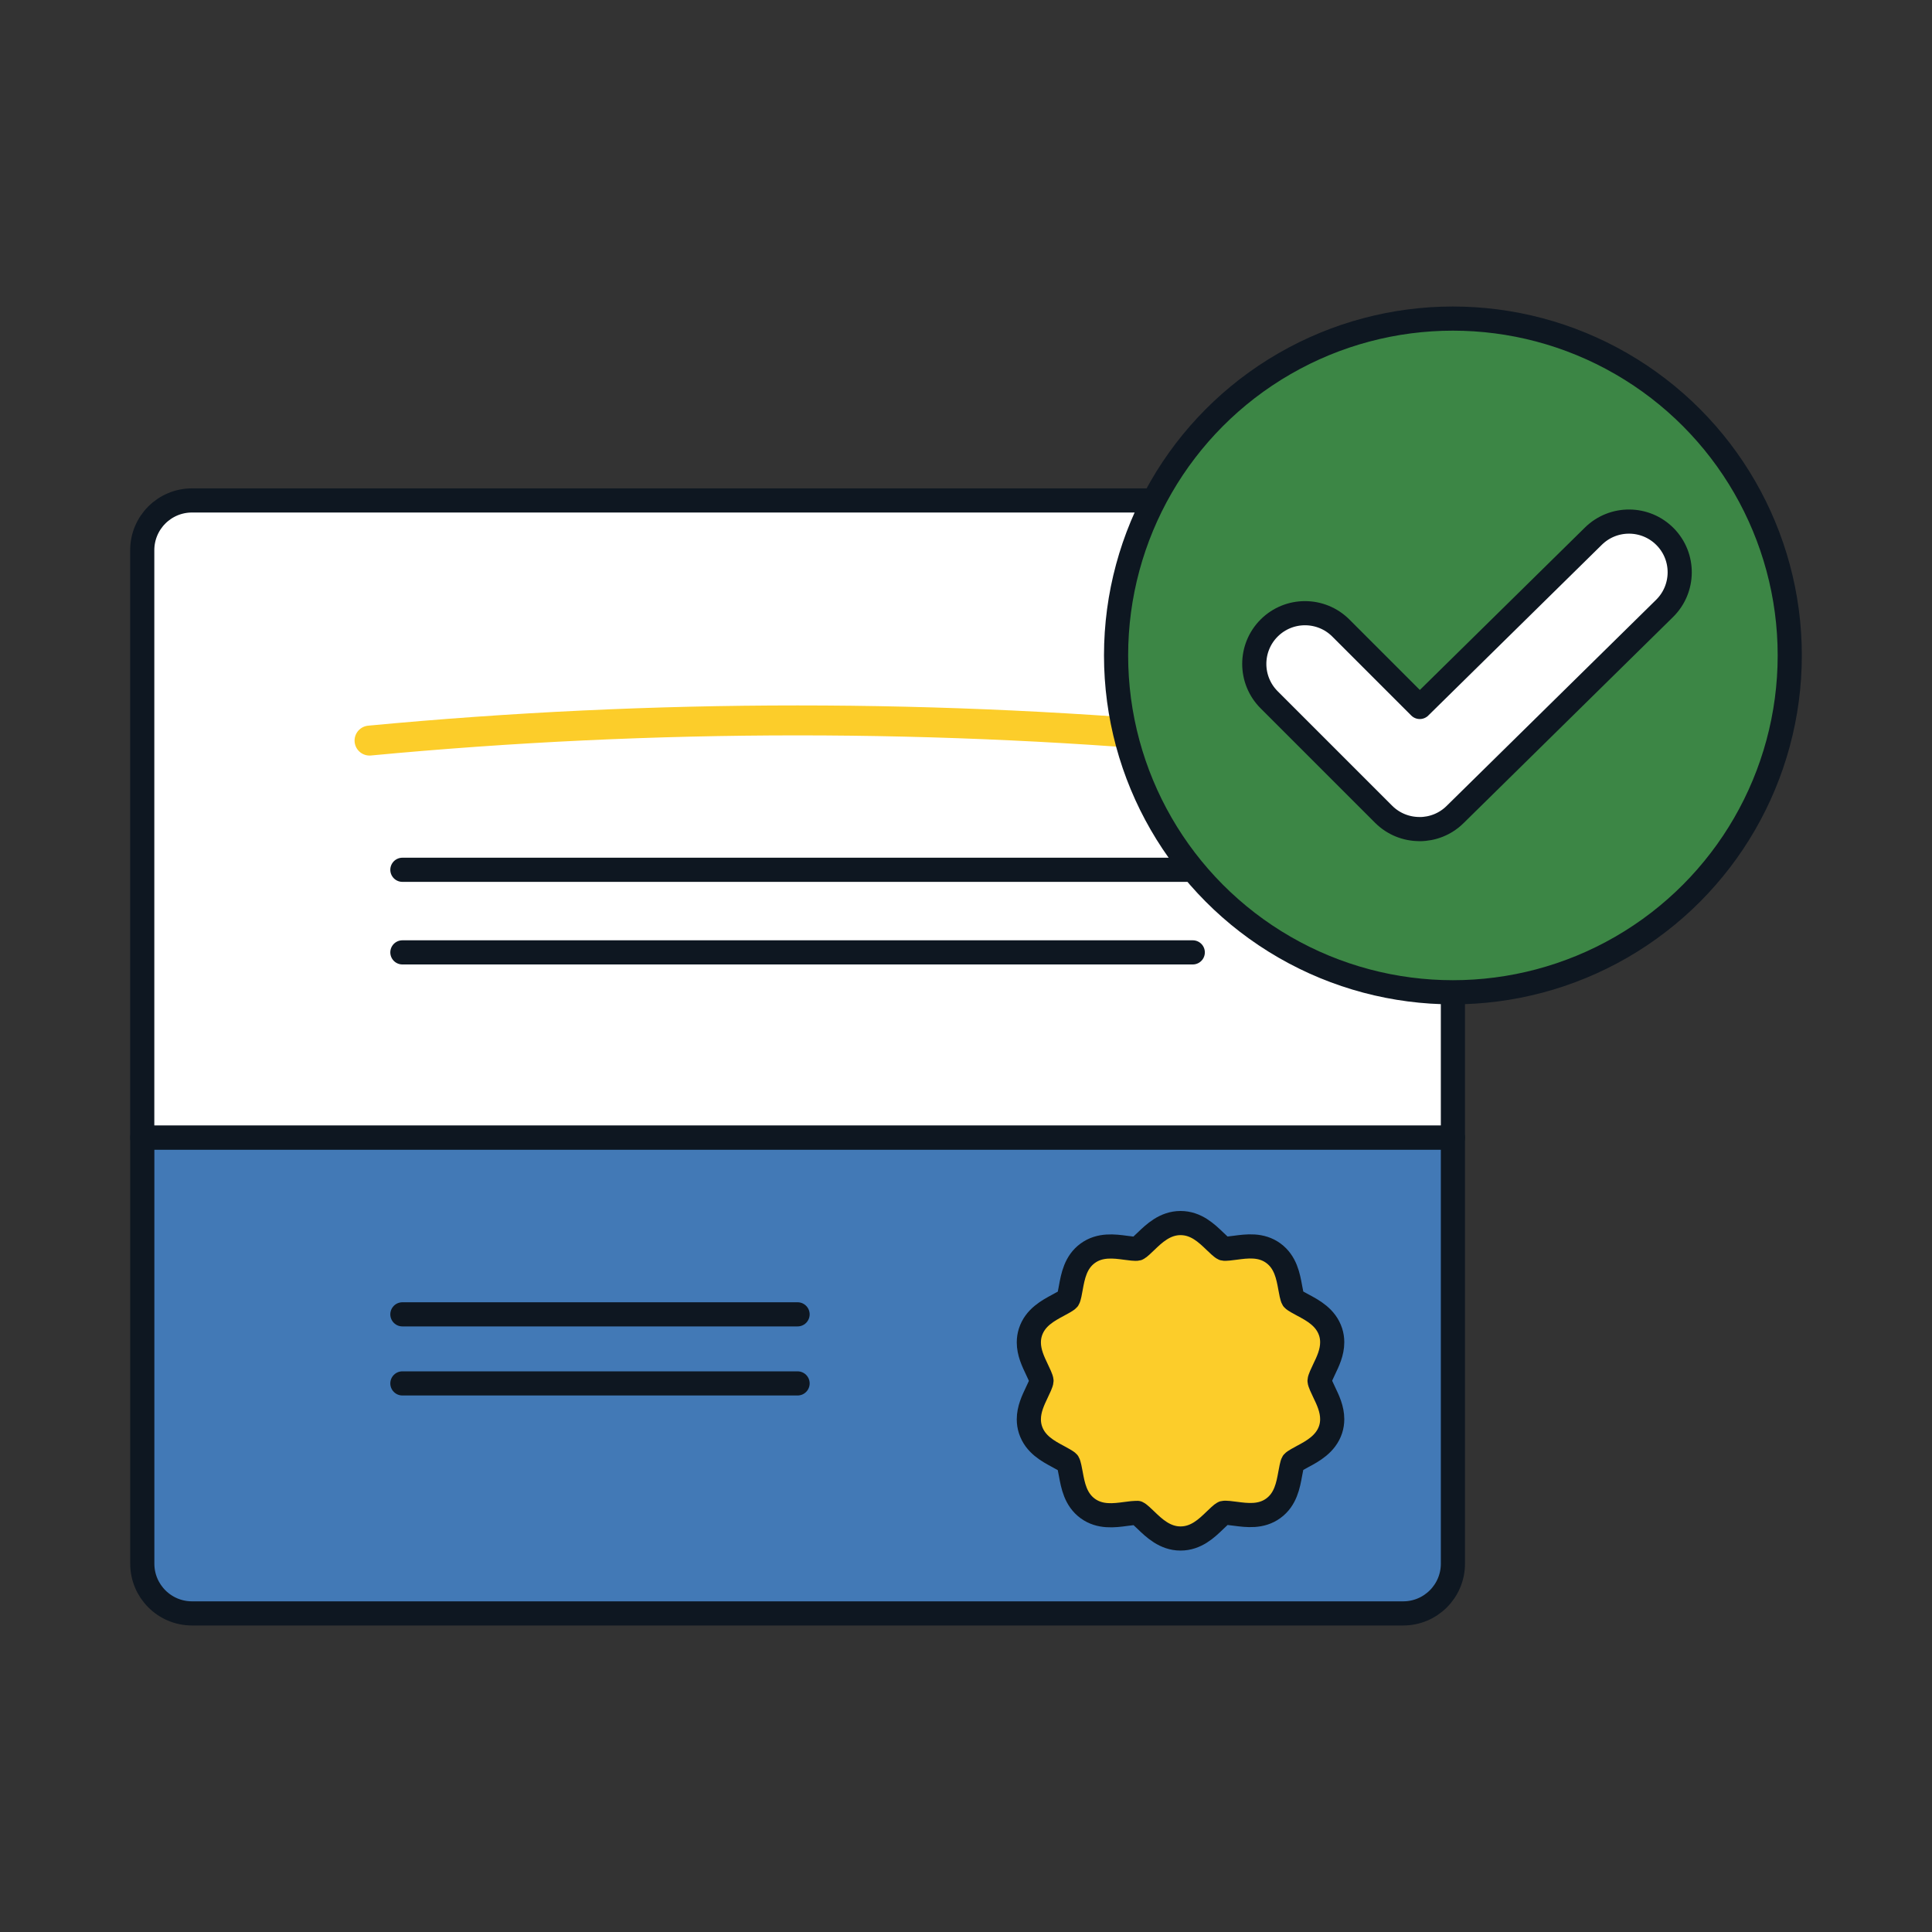 <?xml version="1.0" encoding="UTF-8"?>
<svg id="Credential:_Certificate_Checkmark_Filled_" data-name="Credential: Certificate + Checkmark (Filled)" xmlns="http://www.w3.org/2000/svg" viewBox="0 0 400 400">
  <rect x="0" y="0" width="400" height="400" fill="#333333" stroke="none"/>
  <defs>
    <style>
      .cls-1 {
        fill: #fccd2a;
      }

      .cls-1, .cls-2, .cls-3, .cls-4, .cls-5, .cls-6 {
        stroke-linecap: round;
        stroke-linejoin: round;
      }

      .cls-1, .cls-3, .cls-4, .cls-5, .cls-6 {
        stroke: #0e1721;
        stroke-width: 5px;
      }

      .cls-2 {
        stroke: #fccd2a;
        stroke-width: 6.2px;
      }

      .cls-2, .cls-4 {
        fill: none;
      }

      .cls-3 {
        fill: #fff;
      }

      .cls-5 {
        fill: #3c8645;
      }

      .cls-6 {
        fill: #4279b6;
      }
    </style>
  </defs>
  <g>
    <path class="cls-3" d="M300.81,113.91v121.64H29.45v-121.64c0-5.69,4.61-10.3,10.3-10.3h250.75c5.69,0,10.3,4.61,10.3,10.3Z"/>
    <path class="cls-6" d="M300.81,235.55v88.19c0,5.69-4.61,10.3-10.3,10.3H39.76c-5.69,0-10.3-4.61-10.3-10.3v-88.19h271.36Z"/>
    <path class="cls-2" d="M76.51,153.33c58.95-5.57,118.29-5.57,177.24,0"/>
    <line class="cls-4" x1="83.31" y1="180.08" x2="246.95" y2="180.08"/>
    <line class="cls-4" x1="83.31" y1="272.12" x2="165.13" y2="272.12"/>
    <line class="cls-4" x1="83.31" y1="286.42" x2="165.13" y2="286.42"/>
    <line class="cls-4" x1="83.31" y1="197.18" x2="246.95" y2="197.18"/>
    <path class="cls-1" d="M235.49,313.27c-.36-.1-1.71.08-2.43.18-2.37.32-5.32.71-7.85-1.13-2.55-1.86-3.08-4.8-3.51-7.16-.14-.76-.37-2.02-.58-2.35-.24-.28-1.35-.87-2.01-1.23-2.13-1.14-4.79-2.56-5.77-5.59-.22-.68-.33-1.39-.33-2.13,0-2.11.89-3.96,1.67-5.6.36-.74.94-1.95.95-2.37,0-.42-.62-1.67-.94-2.35-.79-1.66-1.68-3.51-1.68-5.61,0-.74.11-1.45.33-2.13.98-3.03,3.64-4.45,5.77-5.59.62-.33,1.78-.95,2.03-1.25.2-.31.43-1.57.56-2.33.43-2.37.96-5.31,3.51-7.16,2.53-1.84,5.48-1.45,7.85-1.13.79.11,2.08.28,2.46.17.32-.14,1.2-.99,1.73-1.5,1.66-1.6,3.93-3.79,7.16-3.79s5.4,2.1,7.15,3.78c.5.48,1.41,1.36,1.77,1.51.36.1,1.65-.08,2.42-.18,2.39-.32,5.34-.72,7.87,1.12,2.55,1.86,3.08,4.79,3.51,7.15.14.76.36,2.02.58,2.36.24.28,1.34.87,2,1.22,2.14,1.14,4.79,2.56,5.78,5.59.22.68.33,1.39.33,2.13,0,2.12-.89,3.97-1.68,5.61-.35.73-.93,1.94-.94,2.35,0,.42.62,1.67.94,2.35.79,1.64,1.68,3.5,1.68,5.61,0,.73-.11,1.45-.33,2.13-.99,3.03-3.75,4.51-5.77,5.59-.67.36-1.78.95-2.03,1.25-.2.31-.42,1.58-.56,2.33-.43,2.37-.96,5.31-3.51,7.16-2.53,1.84-5.48,1.44-7.85,1.13-.73-.1-2.07-.28-2.47-.17-.32.14-1.2.99-1.73,1.5-1.75,1.69-3.93,3.79-7.16,3.79s-5.5-2.19-7.16-3.79c-.53-.51-1.41-1.36-1.76-1.51Z"/>
  </g>
  <g>
    <circle class="cls-5" cx="300.81" cy="135.7" r="69.74"/>
    <path class="cls-3" d="M293.88,171.65c-2.69,0-5.38-1.03-7.42-3.07l-23.7-23.7c-4.1-4.1-4.1-10.75,0-14.85,4.1-4.1,10.75-4.1,14.85,0l16.34,16.34,35.95-35.37c4.13-4.06,10.78-4.01,14.85.12,4.07,4.13,4.01,10.78-.12,14.85l-43.38,42.68c-2.04,2.01-4.7,3.01-7.36,3.01Z"/>
  </g>
</svg>